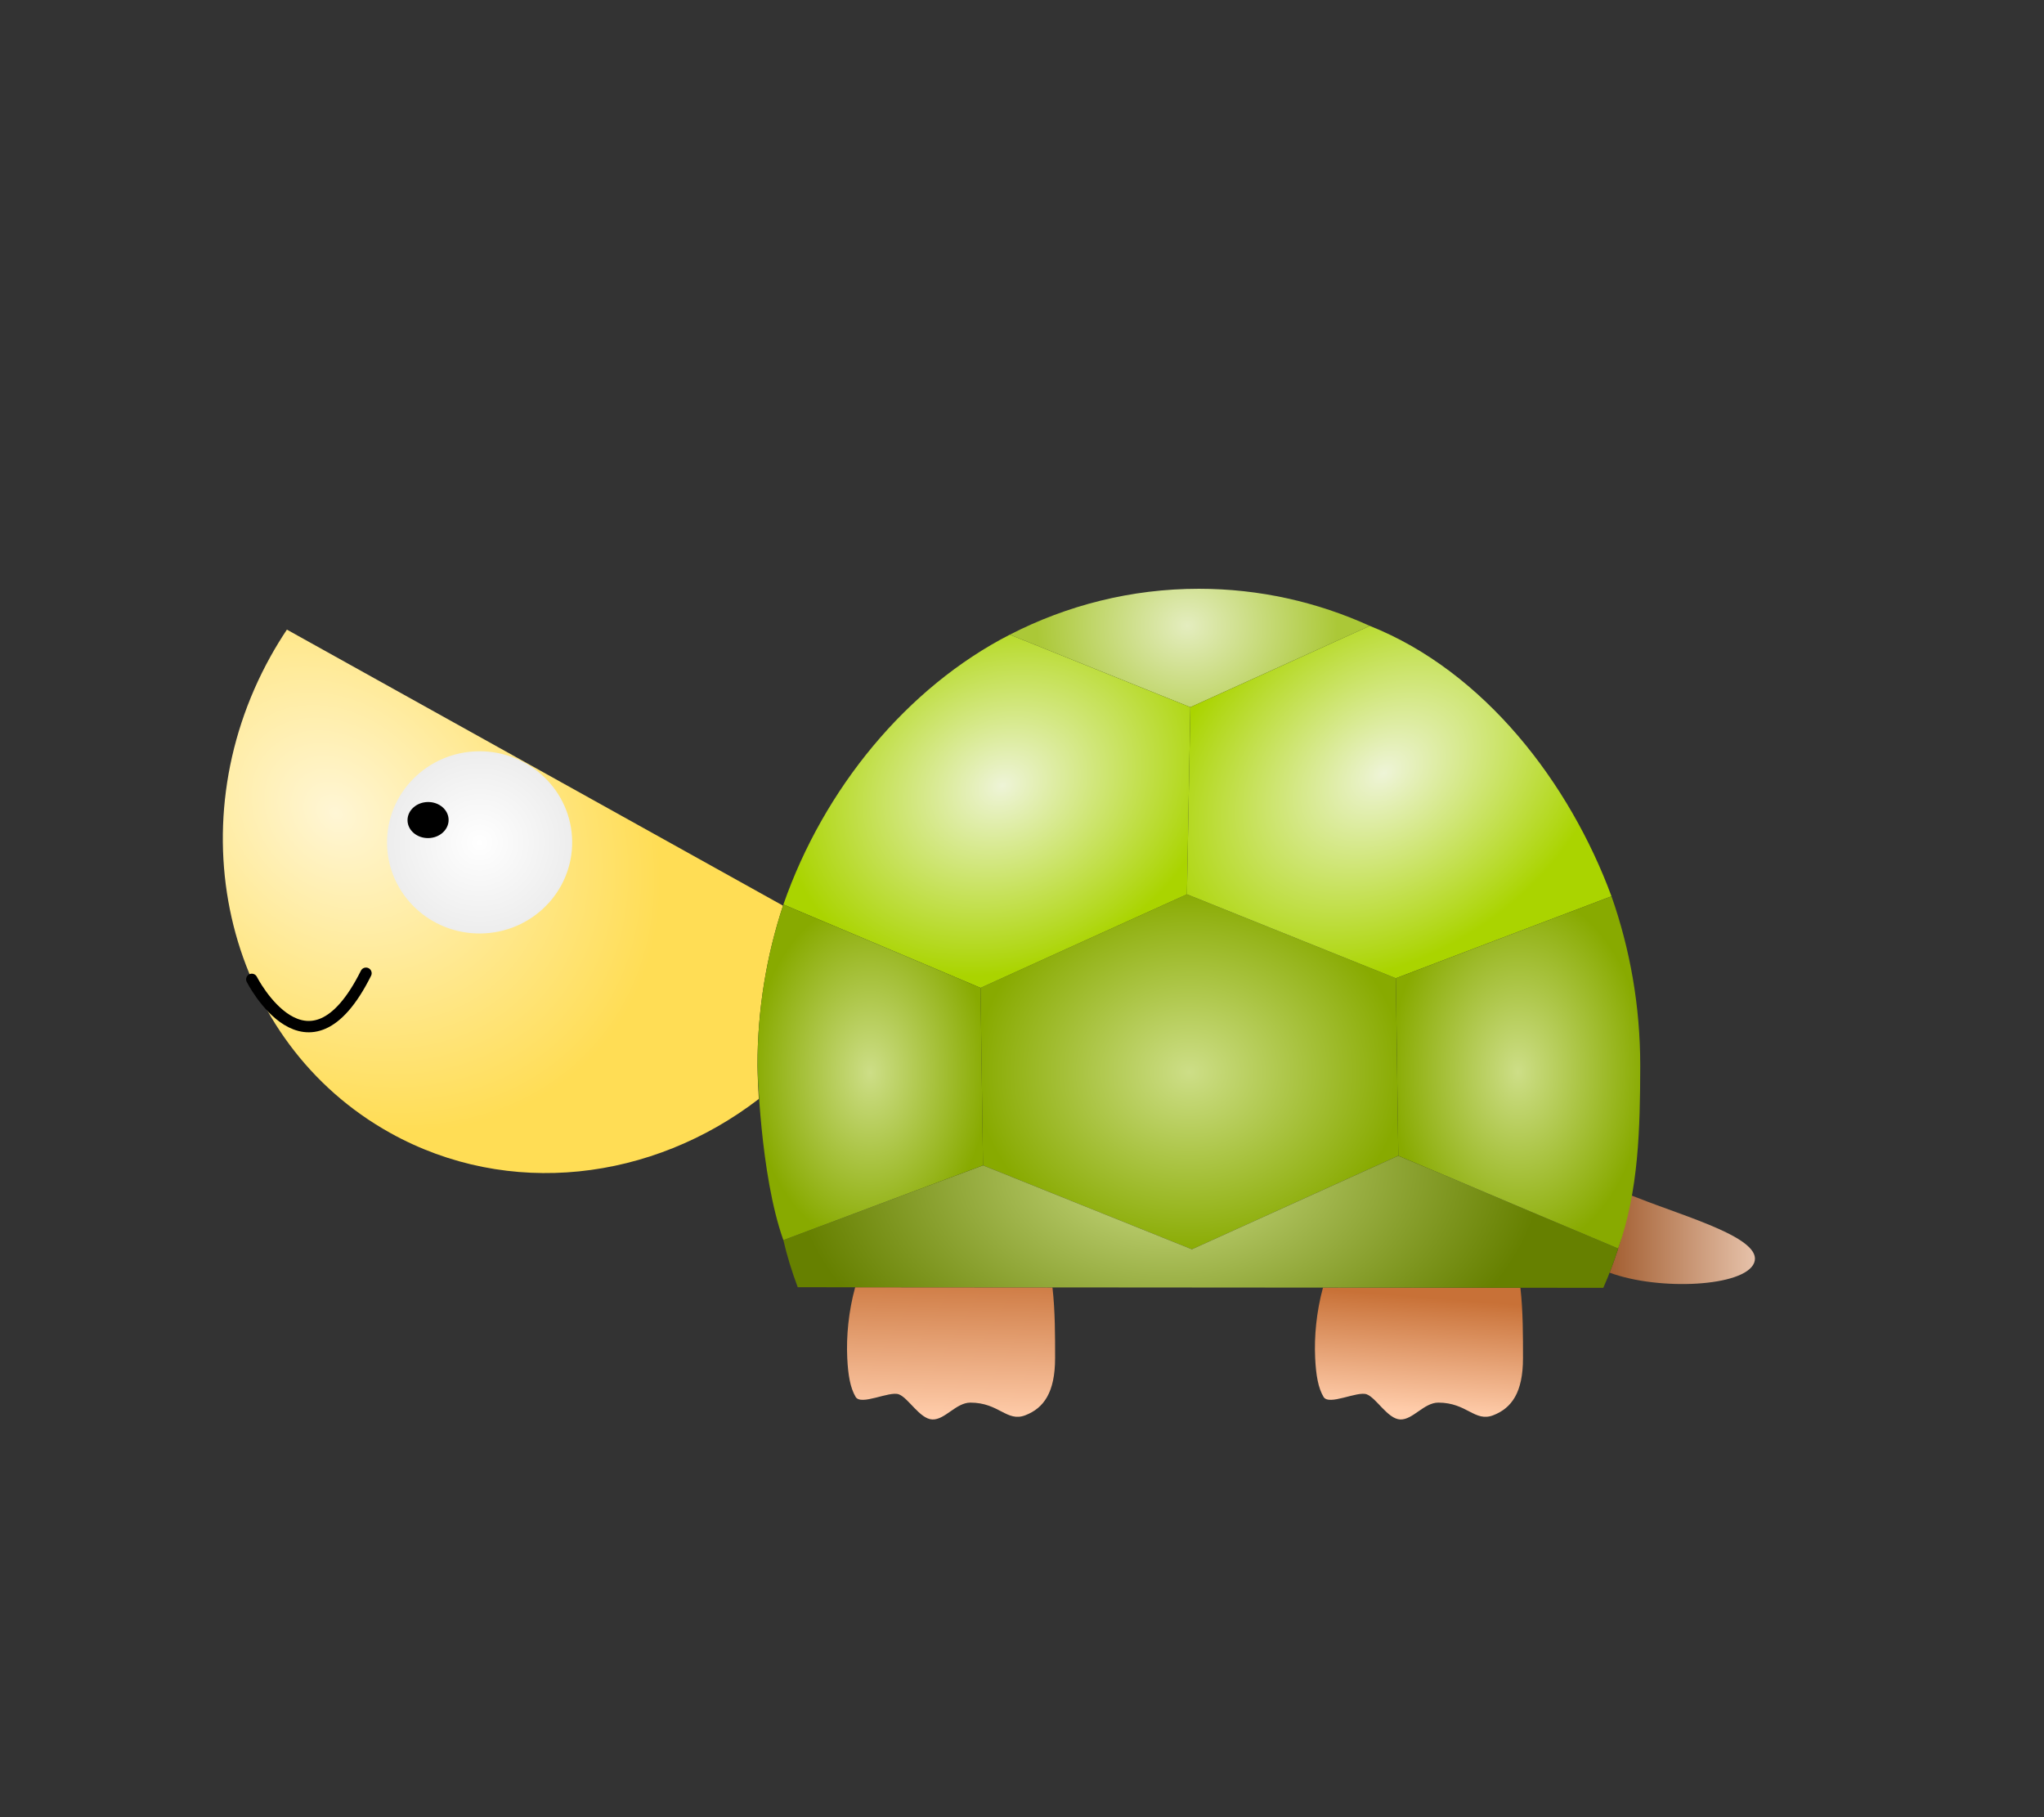 <?xml version="1.0" encoding="UTF-8" standalone="no"?>
<!-- Creator: CorelDRAW 2018 (64 位元) -->

<svg
   xmlns:dc="http://purl.org/dc/elements/1.1/"
   xmlns:cc="http://creativecommons.org/ns#"
   xmlns:rdf="http://www.w3.org/1999/02/22-rdf-syntax-ns#"
   xmlns:svg="http://www.w3.org/2000/svg"
   xmlns="http://www.w3.org/2000/svg"
   xmlns:xlink="http://www.w3.org/1999/xlink"
   xmlns:sodipodi="http://sodipodi.sourceforge.net/DTD/sodipodi-0.dtd"
   xmlns:inkscape="http://www.inkscape.org/namespaces/inkscape"
   xml:space="preserve"
   width="180mm"
   height="160mm"
   version="1.1"
   style="shape-rendering:geometricPrecision; text-rendering:geometricPrecision; image-rendering:optimizeQuality; fill-rule:evenodd; clip-rule:evenodd"
   viewBox="0 0 18000 16000"
   id="svg3926"
   sodipodi:docname="06-修.svg"
   inkscape:version="0.92.4 (5da689c313, 2019-01-14)"
   inkscape:export-filename="D:\曾小千-1\inkscape\每日交-2\3-立體感圖案-2\png\06.png"
   inkscape:export-xdpi="96"
   inkscape:export-ydpi="96"><rect x="0" y="0" width="18000" height="16000" fill="#333333" stroke="none"/><sodipodi:namedview
   pagecolor="#ffffff"
   bordercolor="#666666"
   borderopacity="1"
   objecttolerance="10"
   gridtolerance="10"
   guidetolerance="10"
   inkscape:pageopacity="0"
   inkscape:pageshadow="2"
   inkscape:window-width="1920"
   inkscape:window-height="1137"
   id="namedview3928"
   showgrid="false"
   inkscape:zoom="0.95490144"
   inkscape:cx="234.58719"
   inkscape:cy="275.01224"
   inkscape:window-x="-8"
   inkscape:window-y="-8"
   inkscape:window-maximized="1"
   inkscape:current-layer="svg3926" />
 <defs
   id="defs3905"><linearGradient
   inkscape:collect="always"
   id="linearGradient5399"><stop
     style="stop-color:#a05a2c;stop-opacity:1"
     offset="0"
     id="stop5395" /><stop
     style="stop-color:#e9c6af;stop-opacity:1"
     offset="1"
     id="stop5397" /></linearGradient><linearGradient
   inkscape:collect="always"
   id="linearGradient5383"><stop
     style="stop-color:#c87137;stop-opacity:1"
     offset="0"
     id="stop5379" /><stop
     style="stop-color:#ffccaa;stop-opacity:1"
     offset="1"
     id="stop5381" /></linearGradient><linearGradient
   inkscape:collect="always"
   id="linearGradient5373"><stop
     style="stop-color:#e4edbf;stop-opacity:1;"
     offset="0"
     id="stop5369" /><stop
     style="stop-color:#abc837;stop-opacity:1"
     offset="1"
     id="stop5371" /></linearGradient><linearGradient
   id="linearGradient5367"
   inkscape:collect="always"><stop
     id="stop5363"
     offset="0"
     style="stop-color:#eef4d7;stop-opacity:1" /><stop
     id="stop5365"
     offset="1"
     style="stop-color:#aad400;stop-opacity:1" /></linearGradient><linearGradient
   id="linearGradient5361"
   inkscape:collect="always"><stop
     id="stop5357"
     offset="0"
     style="stop-color:#eef4d7;stop-opacity:1" /><stop
     id="stop5359"
     offset="1"
     style="stop-color:#aad400;stop-opacity:1" /></linearGradient><linearGradient
   inkscape:collect="always"
   id="linearGradient5347"><stop
     style="stop-color:#cdde87;stop-opacity:1"
     offset="0"
     id="stop5343" /><stop
     style="stop-color:#668000;stop-opacity:1"
     offset="1"
     id="stop5345" /></linearGradient>
  <style
   type="text/css"
   id="style3903">
   <![CDATA[
    .str0 {stroke:black;stroke-width:99.98;stroke-linecap:round;stroke-linejoin:round;stroke-miterlimit:22.926}
    .str1 {stroke:black;stroke-width:99.98;stroke-linecap:round;stroke-linejoin:round;stroke-miterlimit:22.926}
    .str2 {stroke:black;stroke-width:100;stroke-linecap:round;stroke-linejoin:round;stroke-miterlimit:22.926}
    .str4 {stroke:black;stroke-width:100;stroke-linecap:round;stroke-linejoin:round;stroke-miterlimit:22.926}
    .str3 {stroke:black;stroke-width:100;stroke-linecap:round;stroke-linejoin:round;stroke-miterlimit:22.926}
    .fil2 {fill:none}
    .fil1 {fill:black}
    .fil0 {fill:white}
   ]]>
  </style>
 
  
  
  
  
  
  
  
  
  
  
  
  
  
  
  
 <linearGradient
   inkscape:collect="always"
   id="linearGradient3064"><stop
     style="stop-color:#ffffff;stop-opacity:1"
     offset="0"
     id="stop3060" /><stop
     style="stop-color:#ececec;stop-opacity:1"
     offset="1"
     id="stop3062" /></linearGradient><linearGradient
   inkscape:collect="always"
   id="linearGradient3098"><stop
     style="stop-color:#cdde87;stop-opacity:1"
     offset="0"
     id="stop3094" /><stop
     style="stop-color:#88aa00;stop-opacity:1"
     offset="1"
     id="stop3096" /></linearGradient><linearGradient
   inkscape:collect="always"
   id="linearGradient3048"><stop
     style="stop-color:#fff6d5;stop-opacity:1"
     offset="0"
     id="stop3044" /><stop
     style="stop-color:#ffdd55;stop-opacity:1"
     offset="1"
     id="stop3046" /></linearGradient><radialGradient
   inkscape:collect="always"
   xlink:href="#linearGradient3048"
   id="radialGradient5293"
   cx="2960.461"
   cy="7136.874"
   fx="2960.461"
   fy="7136.874"
   r="2516.368"
   gradientTransform="matrix(-0.675,0.738,-0.914,-0.835,11480.112,10935.681)"
   gradientUnits="userSpaceOnUse" /><radialGradient
   inkscape:collect="always"
   xlink:href="#linearGradient5361"
   id="radialGradient5301"
   cx="8486.951"
   cy="7307.052"
   fx="8486.951"
   fy="7307.052"
   r="1841.994"
   gradientTransform="matrix(-0.975,0.451,-0.366,-0.791,19776.006,8869.924)"
   gradientUnits="userSpaceOnUse" /><radialGradient
   inkscape:collect="always"
   xlink:href="#linearGradient5367"
   id="radialGradient5309"
   cx="12296.468"
   cy="7402.264"
   fx="12296.468"
   fy="7402.264"
   r="1919.329"
   gradientTransform="matrix(-0.949,0.664,-0.478,-0.684,27392.442,3706.92)"
   gradientUnits="userSpaceOnUse" /><radialGradient
   inkscape:collect="always"
   xlink:href="#linearGradient3098"
   id="radialGradient5317"
   cx="7663.515"
   cy="9441.45"
   fx="7663.515"
   fy="9441.45"
   r="1042.995"
   gradientTransform="matrix(1,0,0,1.465,0,-4385.936)"
   gradientUnits="userSpaceOnUse" /><radialGradient
   inkscape:collect="always"
   xlink:href="#linearGradient3098"
   id="radialGradient5325"
   cx="10474.315"
   cy="9437.185"
   fx="10474.315"
   fy="9437.185"
   r="1889.535"
   gradientTransform="matrix(1,0,0,0.854,0,1381.766)"
   gradientUnits="userSpaceOnUse" /><radialGradient
   inkscape:collect="always"
   xlink:href="#linearGradient3098"
   id="radialGradient5333"
   cx="13368.27"
   cy="9442.336"
   fx="13368.27"
   fy="9442.336"
   r="1126.15"
   gradientTransform="matrix(1,0,0,1.421,0,-3978.854)"
   gradientUnits="userSpaceOnUse" /><radialGradient
   inkscape:collect="always"
   xlink:href="#linearGradient3064"
   id="radialGradient5341"
   cx="4136.048"
   cy="7466.075"
   fx="4136.048"
   fy="7466.075"
   r="865.315"
   gradientTransform="matrix(1,0,0,0.985,0,113.096)"
   gradientUnits="userSpaceOnUse" /><radialGradient
   inkscape:collect="always"
   xlink:href="#linearGradient5347"
   id="radialGradient5355"
   cx="10269.297"
   cy="9941.88"
   fx="10269.297"
   fy="9941.88"
   r="3675.885"
   gradientTransform="matrix(0.896,-0.007,0.004,0.58,1046.97,4591.693)"
   gradientUnits="userSpaceOnUse" /><radialGradient
   inkscape:collect="always"
   xlink:href="#linearGradient5373"
   id="radialGradient5375"
   cx="10450.127"
   cy="5115.906"
   fx="10450.127"
   fy="5115.906"
   r="1585.095"
   gradientTransform="matrix(-0.005,0.734,-0.836,-0.006,14783.17,-2130.042)"
   gradientUnits="userSpaceOnUse" /><linearGradient
   inkscape:collect="always"
   xlink:href="#linearGradient5383"
   id="linearGradient5385"
   x1="8434.227"
   y1="11140.428"
   x2="8399.345"
   y2="12470.408"
   gradientUnits="userSpaceOnUse" /><linearGradient
   inkscape:collect="always"
   xlink:href="#linearGradient5383"
   id="linearGradient5393"
   x1="12493.936"
   y1="11419.034"
   x2="12414.478"
   y2="12416.519"
   gradientUnits="userSpaceOnUse" /><linearGradient
   inkscape:collect="always"
   xlink:href="#linearGradient5399"
   id="linearGradient5401"
   x1="14124.692"
   y1="10916.066"
   x2="15504.118"
   y2="10916.066"
   gradientUnits="userSpaceOnUse" /></defs>
 <polygon
   style="fill:url(#radialGradient5325);stroke:none;stroke-width:99.98;stroke-linecap:round;stroke-linejoin:round;stroke-miterlimit:22.926;fill-opacity:1"
   id="polygon3908"
   points="12313.86,10176.36 10496.07,11000.07 8656.51,10260.88 8634.77,8698.01 10452.56,7874.3 12292.12,8613.49 12313.86,10176.33 "
   class="fil0 str0"
   inkscape:export-filename="D:\曾小千-1\inkscape\每日交-2\2-卡通圖案\png-彩色\06-修.png"
   inkscape:export-xdpi="96"
   inkscape:export-ydpi="96" /><path
   style="fill:url(#linearGradient5393);stroke:none;stroke-width:99.98;stroke-linecap:round;stroke-linejoin:round;stroke-miterlimit:22.926;fill-opacity:1"
   sodipodi:nodetypes="cscsssscsc"
   inkscape:transform-center-y="-0.71025446"
   inkscape:transform-center-x="10.227253"
   inkscape:connector-curvature="0"
   d="m 13411.93,11957.88 c 0,302.32 -99.61,440.6 -262.39,503.35 -162.77,62.71 -230.71,-111.42 -483.43,-111.42 -126.34,0 -224.84,152.98 -335.38,148.37 -110.54,-4.64 -210.53,-189.93 -294.76,-221.3 -84.23,-31.38 -333.21,102.72 -380.58,22.48 -47.37,-80.2 -66.35,-190.55 -73.68,-341.51 -9.34,-192.32 11.66,-411.6 68.86,-620.58 l 1738.56,1.3 c 23.58,209.48 22.83,428.72 22.83,619.28 z"
   class="fil0 str0"
   id="path2194"
   inkscape:export-filename="D:\曾小千-1\inkscape\每日交-2\2-卡通圖案\png-彩色\06-修.png"
   inkscape:export-xdpi="96"
   inkscape:export-ydpi="96" /><path
   style="fill:url(#linearGradient5385);stroke:none;stroke-width:99.98;stroke-linecap:round;stroke-linejoin:round;stroke-miterlimit:22.926;fill-opacity:1"
   inkscape:connector-curvature="0"
   inkscape:transform-center-x="10.227253"
   inkscape:transform-center-y="-0.71025446"
   sodipodi:nodetypes="cscsssscsc"
   d="m 9291.39,11957.88 c 0,302.32 -99.61,440.6 -262.38,503.35 -162.78,62.71 -230.72,-111.42 -483.43,-111.42 -126.34,0 -224.84,152.98 -335.38,148.37 -110.54,-4.64 -210.54,-189.93 -294.77,-221.3 -84.22,-31.38 -333.21,102.72 -380.57,22.48 -47.37,-80.2 -66.35,-190.55 -73.69,-341.51 -9.38,-193.26 11.85,-413.75 69.68,-623.65 l 1737.39,1.29 c 23.94,210.41 23.18,430.86 23.18,622.36 z"
   class="fil0 str0"
   id="ellipse2110"
   inkscape:export-filename="D:\曾小千-1\inkscape\每日交-2\2-卡通圖案\png-彩色\06-修.png"
   inkscape:export-xdpi="96"
   inkscape:export-ydpi="96" /><path
   style="fill:url(#linearGradient5401);stroke:none;stroke-width:99.98;stroke-linecap:round;stroke-linejoin:round;stroke-miterlimit:22.926;fill-opacity:1"
   inkscape:connector-curvature="0"
   d="m 14366.78,10526.25 c -17.64,96.74 -39.17,192.59 -65.65,287.31 -32.7,129.7 -74.68,260.22 -126.45,392.02 435.83,161.47 1188.85,124.34 1272.55,-86.14 85.17,-214.27 -592.35,-400.28 -1024.09,-571.91 -19.11,-7.59 -37.45,-14.02 -56.33,-21.28 z"
   class="fil0 str0"
   id="path2207"
   inkscape:export-filename="D:\曾小千-1\inkscape\每日交-2\2-卡通圖案\png-彩色\06-修.png"
   inkscape:export-xdpi="96"
   inkscape:export-ydpi="96" /><path
   style="fill:url(#radialGradient5355);stroke:none;stroke-width:99.98;stroke-linecap:round;stroke-linejoin:round;stroke-miterlimit:22.926;fill-opacity:1"
   inkscape:connector-curvature="0"
   id="path3913"
   d="m 8656.51,10260.88 1839.56,739.19 1817.79,-823.71 1936.23,816.68 0.13,-0.41 c -36.27,114.59 -79.87,229.99 -131.16,346.48 l -7093.96,-5.29 c -52.3,-138.58 -94.56,-276.89 -126.65,-414.94 l 0.03,0.08 z"
   class="fil0 str0"
   inkscape:export-filename="D:\曾小千-1\inkscape\每日交-2\2-卡通圖案\png-彩色\06-修.png"
   inkscape:export-xdpi="96"
   inkscape:export-ydpi="96" /><path
   style="fill:url(#radialGradient5293);stroke:none;stroke-width:99.98;stroke-linecap:round;stroke-linejoin:round;stroke-miterlimit:22.926;fill-opacity:1"
   inkscape:connector-curvature="0"
   id="path3915"
   d="m 6682.43,9675.97 c -936.91,721.17 -2202.53,879.82 -3246.09,299.29 -1428.89,-794.88 -1900.18,-2674.3 -1052.67,-4197.8 44.84,-80.6 92.63,-158.42 142.84,-233.73 L 6895.36,7974.1 c -145.2,440.4 -224.87,914.4 -224.84,1408.63 0,0 0.88,116.76 11.91,293.24 z"
   class="fil0 str1"
   inkscape:export-filename="D:\曾小千-1\inkscape\每日交-2\2-卡通圖案\png-彩色\06-修.png"
   inkscape:export-xdpi="96"
   inkscape:export-ydpi="96" /><path
   style="fill:url(#radialGradient5375);stroke:none;stroke-width:100;stroke-linecap:round;stroke-linejoin:round;stroke-miterlimit:22.926;fill-opacity:1"
   inkscape:connector-curvature="0"
   d="m 10557.49,5184.06 c -595.79,0 -1160.07,145.13 -1664.75,403.91 l 1589.96,638.97 1580.23,-716.09 c -463.02,-210.34 -971.63,-326.76 -1505.44,-326.79 z"
   class="fil0 str2"
   id="path1920"
   inkscape:export-filename="D:\曾小千-1\inkscape\每日交-2\2-卡通圖案\png-彩色\06-修.png"
   inkscape:export-xdpi="96"
   inkscape:export-ydpi="96" /><path
   style="fill:url(#radialGradient5301);stroke:none;stroke-width:100;stroke-linecap:round;stroke-linejoin:round;stroke-miterlimit:22.926;fill-opacity:1"
   inkscape:connector-curvature="0"
   d="M 8892.74,5587.97 C 7987.4,6052.19 7254.4,6943.84 6898.71,7963.94 l 1736.06,734.07 1817.79,-823.71 30.14,-1647.39 z"
   class="fil0 str2"
   id="path1926"
   inkscape:export-filename="D:\曾小千-1\inkscape\每日交-2\2-卡通圖案\png-彩色\06-修.png"
   inkscape:export-xdpi="96"
   inkscape:export-ydpi="96" /><path
   style="fill:url(#radialGradient5309);stroke:none;stroke-width:100;stroke-linecap:round;stroke-linejoin:round;stroke-miterlimit:22.926;fill-opacity:1"
   inkscape:connector-curvature="0"
   sodipodi:nodetypes="cccccc"
   d="m 12062.93,5510.85 -1580.23,716.09 -30.11,1647.36 1839.53,739.19 1899.13,-721.84 C 13823.59,6896.8 13074.24,5913.36 12062.93,5510.88 Z"
   class="fil0 str2"
   id="path1943"
   inkscape:export-filename="D:\曾小千-1\inkscape\每日交-2\2-卡通圖案\png-彩色\06-修.png"
   inkscape:export-xdpi="96"
   inkscape:export-ydpi="96" /><path
   style="fill:url(#radialGradient5317);stroke:none;stroke-width:100;stroke-linecap:round;stroke-linejoin:round;stroke-miterlimit:22.926;fill-opacity:1"
   inkscape:connector-curvature="0"
   sodipodi:nodetypes="cccccc"
   d="m 6898.71,7963.94 c -147.33,443.26 -228.22,920.76 -228.19,1418.79 0,0 20.61,955.14 227.96,1536.23 l 1758.03,-658.08 -21.74,-1562.87 z"
   class="fil0 str2"
   id="path1926-0"
   inkscape:export-filename="D:\曾小千-1\inkscape\每日交-2\2-卡通圖案\png-彩色\06-修.png"
   inkscape:export-xdpi="96"
   inkscape:export-ydpi="96" /><path
   style="fill:url(#radialGradient5333);stroke:none;stroke-width:100;stroke-linecap:round;stroke-linejoin:round;stroke-miterlimit:22.926;fill-opacity:1"
   inkscape:connector-curvature="0"
   sodipodi:nodetypes="cccccc"
   d="m 14191.25,7891.65 -1899.13,721.81 21.74,1562.87 1936.22,816.7 c 181.01,-508.44 193.04,-1058.35 194.34,-1610.37 0.03,-525.28 -90.1,-1027.56 -253.17,-1491.04 z"
   class="fil0 str2"
   id="path1977"
   inkscape:export-filename="D:\曾小千-1\inkscape\每日交-2\2-卡通圖案\png-彩色\06-修.png"
   inkscape:export-xdpi="96"
   inkscape:export-ydpi="96" /><ellipse
   style="fill:url(#radialGradient5341);stroke:none;stroke-width:100.013;stroke-linecap:round;stroke-linejoin:round;stroke-miterlimit:22.926;stroke-dasharray:none;fill-opacity:1"
   cy="7466.075"
   cx="4136.048"
   ry="802.201"
   rx="815.309"
   transform="rotate(-0.673)"
   class="fil0 str3"
   id="ellipse9031-0"
   inkscape:export-filename="D:\曾小千-1\inkscape\每日交-2\2-卡通圖案\png-彩色\06-修.png"
   inkscape:export-xdpi="96"
   inkscape:export-ydpi="96" /><ellipse
   style="fill:#000000;stroke-width:3.244"
   cy="7268.445"
   cx="-3689.742"
   ry="158.818"
   rx="180.913"
   transform="matrix(-1,0.013,0.011,1,0,0)"
   class="fil1"
   id="ellipse9033-3"
   inkscape:export-filename="D:\曾小千-1\inkscape\每日交-2\2-卡通圖案\png-彩色\06-修.png"
   inkscape:export-xdpi="96"
   inkscape:export-ydpi="96" /><path
   style="fill:none;stroke:#000000;stroke-width:100;stroke-linecap:round;stroke-linejoin:round;stroke-miterlimit:22.926"
   inkscape:connector-curvature="0"
   sodipodi:nodetypes="cc"
   d="m 2217.38,8623.15 c 0,0 494.27,971.4 1005.6,-53.99"
   class="fil2 str4"
   id="path9041-6"
   inkscape:export-filename="D:\曾小千-1\inkscape\每日交-2\2-卡通圖案\png-彩色\06-修.png"
   inkscape:export-xdpi="96"
   inkscape:export-ydpi="96" />
</svg>